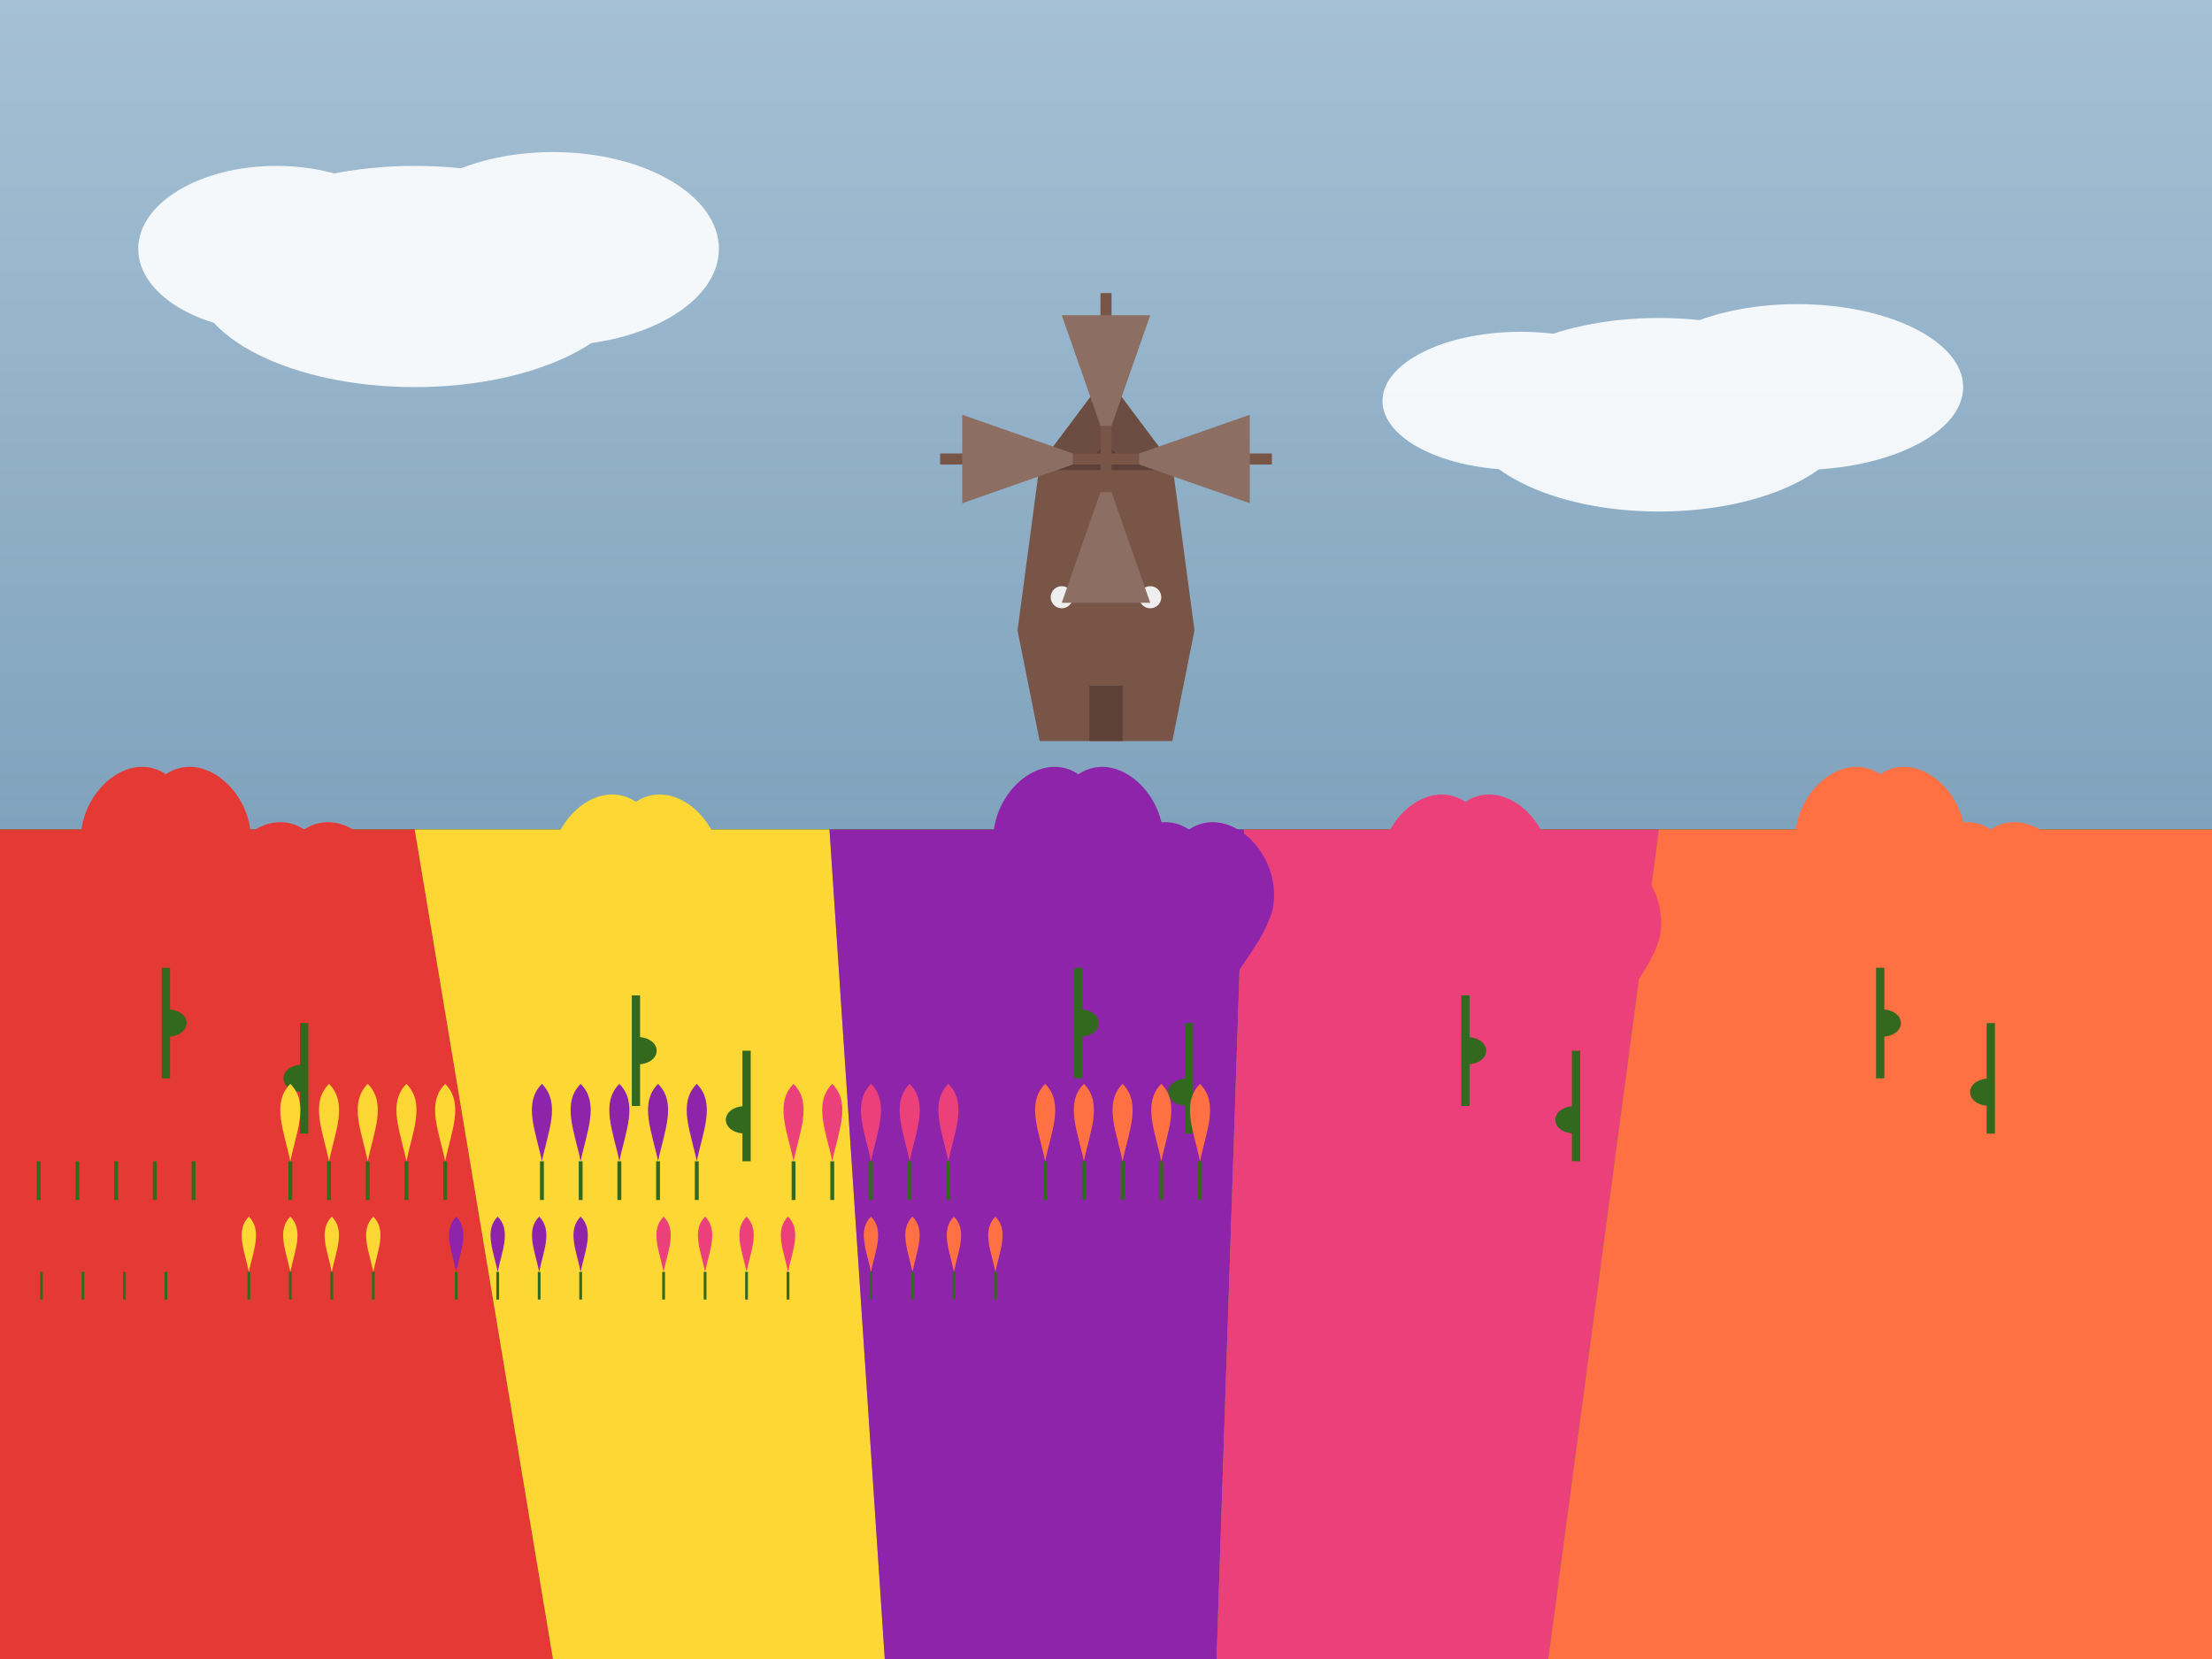 <svg width="800" height="600" viewBox="0 0 800 600" xmlns="http://www.w3.org/2000/svg">
  <rect x="0" y="0" width="800" height="600" fill="#333333" stroke="none"/>
  <!-- Background with gradient sky -->
  <defs>
    <linearGradient id="skyGradient" x1="0%" y1="0%" x2="0%" y2="100%">
      <stop offset="0%" stop-color="#a5c0d4" />
      <stop offset="100%" stop-color="#80a3bd" />
    </linearGradient>
  </defs>
  
  <!-- Sky -->
  <rect width="800" height="300" fill="url(#skyGradient)" />
  
  <!-- Green horizon/field background -->
  <rect y="300" width="800" height="300" fill="#689f38" />
  
  <!-- Tulip field stripes in different colors -->
  <g transform="translate(0, 300)">
    <!-- Red tulip field -->
    <path d="M0,0 L150,0 L200,300 L0,300 Z" fill="#e53935" />
    
    <!-- Yellow tulip field -->
    <path d="M150,0 L300,0 L320,300 L200,300 Z" fill="#fdd835" />
    
    <!-- Purple tulip field -->
    <path d="M300,0 L450,0 L440,300 L320,300 Z" fill="#8e24aa" />
    
    <!-- Pink tulip field -->
    <path d="M450,0 L600,0 L560,300 L440,300 Z" fill="#ec407a" />
    
    <!-- Orange tulip field -->
    <path d="M600,0 L800,0 L800,300 L560,300 Z" fill="#ff7043" />
  </g>
  
  <!-- Clouds in the sky -->
  <g opacity="0.9">
    <ellipse cx="150" cy="100" rx="80" ry="40" fill="white" />
    <ellipse cx="200" cy="90" rx="60" ry="35" fill="white" />
    <ellipse cx="100" cy="90" rx="50" ry="30" fill="white" />
    
    <ellipse cx="600" cy="150" rx="70" ry="35" fill="white" />
    <ellipse cx="650" cy="140" rx="60" ry="30" fill="white" />
    <ellipse cx="550" cy="145" rx="50" ry="25" fill="white" />
  </g>
  
  <!-- Detailed individual tulips in foreground -->
  <!-- Red tulips -->
  <g transform="translate(50, 350)">
    <!-- Tulip 1 -->
    <path d="M0,0 C-5,-20 -15,-25 -20,-40 C-25,-60 -5,-80 10,-70 C25,-80 45,-60 40,-40 C35,-25 25,-20 20,0" fill="#e53935" />
    <path d="M10,0 L10,40" stroke="#33691e" stroke-width="3" fill="none" />
    <path d="M10,15 C20,15 20,25 10,25" fill="#33691e" />
  </g>
  
  <g transform="translate(100, 370)">
    <!-- Tulip 2 -->
    <path d="M0,0 C-5,-20 -15,-25 -20,-40 C-25,-60 -5,-80 10,-70 C25,-80 45,-60 40,-40 C35,-25 25,-20 20,0" fill="#e53935" />
    <path d="M10,0 L10,40" stroke="#33691e" stroke-width="3" fill="none" />
    <path d="M10,15 C0,15 0,25 10,25" fill="#33691e" />
  </g>
  
  <!-- Yellow tulips -->
  <g transform="translate(220, 360)">
    <!-- Tulip 3 -->
    <path d="M0,0 C-5,-20 -15,-25 -20,-40 C-25,-60 -5,-80 10,-70 C25,-80 45,-60 40,-40 C35,-25 25,-20 20,0" fill="#fdd835" />
    <path d="M10,0 L10,40" stroke="#33691e" stroke-width="3" fill="none" />
    <path d="M10,15 C20,15 20,25 10,25" fill="#33691e" />
  </g>
  
  <g transform="translate(260, 380)">
    <!-- Tulip 4 -->
    <path d="M0,0 C-5,-20 -15,-25 -20,-40 C-25,-60 -5,-80 10,-70 C25,-80 45,-60 40,-40 C35,-25 25,-20 20,0" fill="#fdd835" />
    <path d="M10,0 L10,40" stroke="#33691e" stroke-width="3" fill="none" />
    <path d="M10,20 C0,20 0,30 10,30" fill="#33691e" />
  </g>
  
  <!-- Purple tulips -->
  <g transform="translate(380, 350)">
    <!-- Tulip 5 -->
    <path d="M0,0 C-5,-20 -15,-25 -20,-40 C-25,-60 -5,-80 10,-70 C25,-80 45,-60 40,-40 C35,-25 25,-20 20,0" fill="#8e24aa" />
    <path d="M10,0 L10,40" stroke="#33691e" stroke-width="3" fill="none" />
    <path d="M10,15 C20,15 20,25 10,25" fill="#33691e" />
  </g>
  
  <g transform="translate(420, 370)">
    <!-- Tulip 6 -->
    <path d="M0,0 C-5,-20 -15,-25 -20,-40 C-25,-60 -5,-80 10,-70 C25,-80 45,-60 40,-40 C35,-25 25,-20 20,0" fill="#8e24aa" />
    <path d="M10,0 L10,40" stroke="#33691e" stroke-width="3" fill="none" />
    <path d="M10,20 C0,20 0,30 10,30" fill="#33691e" />
  </g>
  
  <!-- Pink tulips -->
  <g transform="translate(520, 360)">
    <!-- Tulip 7 -->
    <path d="M0,0 C-5,-20 -15,-25 -20,-40 C-25,-60 -5,-80 10,-70 C25,-80 45,-60 40,-40 C35,-25 25,-20 20,0" fill="#ec407a" />
    <path d="M10,0 L10,40" stroke="#33691e" stroke-width="3" fill="none" />
    <path d="M10,15 C20,15 20,25 10,25" fill="#33691e" />
  </g>
  
  <g transform="translate(560, 380)">
    <!-- Tulip 8 -->
    <path d="M0,0 C-5,-20 -15,-25 -20,-40 C-25,-60 -5,-80 10,-70 C25,-80 45,-60 40,-40 C35,-25 25,-20 20,0" fill="#ec407a" />
    <path d="M10,0 L10,40" stroke="#33691e" stroke-width="3" fill="none" />
    <path d="M10,20 C0,20 0,30 10,30" fill="#33691e" />
  </g>
  
  <!-- Orange tulips -->
  <g transform="translate(670, 350)">
    <!-- Tulip 9 -->
    <path d="M0,0 C-5,-20 -15,-25 -20,-40 C-25,-60 -5,-80 10,-70 C25,-80 45,-60 40,-40 C35,-25 25,-20 20,0" fill="#ff7043" />
    <path d="M10,0 L10,40" stroke="#33691e" stroke-width="3" fill="none" />
    <path d="M10,15 C20,15 20,25 10,25" fill="#33691e" />
  </g>
  
  <g transform="translate(710, 370)">
    <!-- Tulip 10 -->
    <path d="M0,0 C-5,-20 -15,-25 -20,-40 C-25,-60 -5,-80 10,-70 C25,-80 45,-60 40,-40 C35,-25 25,-20 20,0" fill="#ff7043" />
    <path d="M10,0 L10,40" stroke="#33691e" stroke-width="3" fill="none" />
    <path d="M10,20 C0,20 0,30 10,30" fill="#33691e" />
  </g>
  
  <!-- Multiple rows of simplified tulips to create depth -->
  <!-- Row 1 (medium distance) -->
  <g transform="translate(0, 420)">
    <g transform="scale(0.7)">
      <!-- Simplified tulips in rows -->
      <g>
        <!-- Red tulips section -->
        <g transform="translate(20, 0)">
          <path d="M0,0 C-3,-15 -10,-30 0,-40 C10,-30 3,-15 0,0" fill="#e53935" />
          <line x1="0" y1="0" x2="0" y2="20" stroke="#33691e" stroke-width="2" />
        </g>
        
        <g transform="translate(40, 0)">
          <path d="M0,0 C-3,-15 -10,-30 0,-40 C10,-30 3,-15 0,0" fill="#e53935" />
          <line x1="0" y1="0" x2="0" y2="20" stroke="#33691e" stroke-width="2" />
        </g>
        
        <g transform="translate(60, 0)">
          <path d="M0,0 C-3,-15 -10,-30 0,-40 C10,-30 3,-15 0,0" fill="#e53935" />
          <line x1="0" y1="0" x2="0" y2="20" stroke="#33691e" stroke-width="2" />
        </g>
        
        <g transform="translate(80, 0)">
          <path d="M0,0 C-3,-15 -10,-30 0,-40 C10,-30 3,-15 0,0" fill="#e53935" />
          <line x1="0" y1="0" x2="0" y2="20" stroke="#33691e" stroke-width="2" />
        </g>
        
        <g transform="translate(100, 0)">
          <path d="M0,0 C-3,-15 -10,-30 0,-40 C10,-30 3,-15 0,0" fill="#e53935" />
          <line x1="0" y1="0" x2="0" y2="20" stroke="#33691e" stroke-width="2" />
        </g>
      </g>
      
      <!-- Yellow tulips section -->
      <g>
        <g transform="translate(150, 0)">
          <path d="M0,0 C-3,-15 -10,-30 0,-40 C10,-30 3,-15 0,0" fill="#fdd835" />
          <line x1="0" y1="0" x2="0" y2="20" stroke="#33691e" stroke-width="2" />
        </g>
        
        <g transform="translate(170, 0)">
          <path d="M0,0 C-3,-15 -10,-30 0,-40 C10,-30 3,-15 0,0" fill="#fdd835" />
          <line x1="0" y1="0" x2="0" y2="20" stroke="#33691e" stroke-width="2" />
        </g>
        
        <g transform="translate(190, 0)">
          <path d="M0,0 C-3,-15 -10,-30 0,-40 C10,-30 3,-15 0,0" fill="#fdd835" />
          <line x1="0" y1="0" x2="0" y2="20" stroke="#33691e" stroke-width="2" />
        </g>
        
        <g transform="translate(210, 0)">
          <path d="M0,0 C-3,-15 -10,-30 0,-40 C10,-30 3,-15 0,0" fill="#fdd835" />
          <line x1="0" y1="0" x2="0" y2="20" stroke="#33691e" stroke-width="2" />
        </g>
        
        <g transform="translate(230, 0)">
          <path d="M0,0 C-3,-15 -10,-30 0,-40 C10,-30 3,-15 0,0" fill="#fdd835" />
          <line x1="0" y1="0" x2="0" y2="20" stroke="#33691e" stroke-width="2" />
        </g>
      </g>
      
      <!-- Purple tulips section -->
      <g>
        <g transform="translate(280, 0)">
          <path d="M0,0 C-3,-15 -10,-30 0,-40 C10,-30 3,-15 0,0" fill="#8e24aa" />
          <line x1="0" y1="0" x2="0" y2="20" stroke="#33691e" stroke-width="2" />
        </g>
        
        <g transform="translate(300, 0)">
          <path d="M0,0 C-3,-15 -10,-30 0,-40 C10,-30 3,-15 0,0" fill="#8e24aa" />
          <line x1="0" y1="0" x2="0" y2="20" stroke="#33691e" stroke-width="2" />
        </g>
        
        <g transform="translate(320, 0)">
          <path d="M0,0 C-3,-15 -10,-30 0,-40 C10,-30 3,-15 0,0" fill="#8e24aa" />
          <line x1="0" y1="0" x2="0" y2="20" stroke="#33691e" stroke-width="2" />
        </g>
        
        <g transform="translate(340, 0)">
          <path d="M0,0 C-3,-15 -10,-30 0,-40 C10,-30 3,-15 0,0" fill="#8e24aa" />
          <line x1="0" y1="0" x2="0" y2="20" stroke="#33691e" stroke-width="2" />
        </g>
        
        <g transform="translate(360, 0)">
          <path d="M0,0 C-3,-15 -10,-30 0,-40 C10,-30 3,-15 0,0" fill="#8e24aa" />
          <line x1="0" y1="0" x2="0" y2="20" stroke="#33691e" stroke-width="2" />
        </g>
      </g>
      
      <!-- Pink tulips section -->
      <g>
        <g transform="translate(410, 0)">
          <path d="M0,0 C-3,-15 -10,-30 0,-40 C10,-30 3,-15 0,0" fill="#ec407a" />
          <line x1="0" y1="0" x2="0" y2="20" stroke="#33691e" stroke-width="2" />
        </g>
        
        <g transform="translate(430, 0)">
          <path d="M0,0 C-3,-15 -10,-30 0,-40 C10,-30 3,-15 0,0" fill="#ec407a" />
          <line x1="0" y1="0" x2="0" y2="20" stroke="#33691e" stroke-width="2" />
        </g>
        
        <g transform="translate(450, 0)">
          <path d="M0,0 C-3,-15 -10,-30 0,-40 C10,-30 3,-15 0,0" fill="#ec407a" />
          <line x1="0" y1="0" x2="0" y2="20" stroke="#33691e" stroke-width="2" />
        </g>
        
        <g transform="translate(470, 0)">
          <path d="M0,0 C-3,-15 -10,-30 0,-40 C10,-30 3,-15 0,0" fill="#ec407a" />
          <line x1="0" y1="0" x2="0" y2="20" stroke="#33691e" stroke-width="2" />
        </g>
        
        <g transform="translate(490, 0)">
          <path d="M0,0 C-3,-15 -10,-30 0,-40 C10,-30 3,-15 0,0" fill="#ec407a" />
          <line x1="0" y1="0" x2="0" y2="20" stroke="#33691e" stroke-width="2" />
        </g>
      </g>
      
      <!-- Orange tulips section -->
      <g>
        <g transform="translate(540, 0)">
          <path d="M0,0 C-3,-15 -10,-30 0,-40 C10,-30 3,-15 0,0" fill="#ff7043" />
          <line x1="0" y1="0" x2="0" y2="20" stroke="#33691e" stroke-width="2" />
        </g>
        
        <g transform="translate(560, 0)">
          <path d="M0,0 C-3,-15 -10,-30 0,-40 C10,-30 3,-15 0,0" fill="#ff7043" />
          <line x1="0" y1="0" x2="0" y2="20" stroke="#33691e" stroke-width="2" />
        </g>
        
        <g transform="translate(580, 0)">
          <path d="M0,0 C-3,-15 -10,-30 0,-40 C10,-30 3,-15 0,0" fill="#ff7043" />
          <line x1="0" y1="0" x2="0" y2="20" stroke="#33691e" stroke-width="2" />
        </g>
        
        <g transform="translate(600, 0)">
          <path d="M0,0 C-3,-15 -10,-30 0,-40 C10,-30 3,-15 0,0" fill="#ff7043" />
          <line x1="0" y1="0" x2="0" y2="20" stroke="#33691e" stroke-width="2" />
        </g>
        
        <g transform="translate(620, 0)">
          <path d="M0,0 C-3,-15 -10,-30 0,-40 C10,-30 3,-15 0,0" fill="#ff7043" />
          <line x1="0" y1="0" x2="0" y2="20" stroke="#33691e" stroke-width="2" />
        </g>
      </g>
    </g>
  </g>
  
  <!-- Row 2 (far distance) -->
  <g transform="translate(0, 460)">
    <g transform="scale(0.5)">
      <!-- More rows of simplified tulips, pattern repeats -->
      <!-- Red tulips row -->
      <g>
        <g transform="translate(30, 0)">
          <path d="M0,0 C-3,-15 -10,-30 0,-40 C10,-30 3,-15 0,0" fill="#e53935" />
          <line x1="0" y1="0" x2="0" y2="20" stroke="#33691e" stroke-width="2" />
        </g>
        
        <g transform="translate(60, 0)">
          <path d="M0,0 C-3,-15 -10,-30 0,-40 C10,-30 3,-15 0,0" fill="#e53935" />
          <line x1="0" y1="0" x2="0" y2="20" stroke="#33691e" stroke-width="2" />
        </g>
        
        <g transform="translate(90, 0)">
          <path d="M0,0 C-3,-15 -10,-30 0,-40 C10,-30 3,-15 0,0" fill="#e53935" />
          <line x1="0" y1="0" x2="0" y2="20" stroke="#33691e" stroke-width="2" />
        </g>
        
        <g transform="translate(120, 0)">
          <path d="M0,0 C-3,-15 -10,-30 0,-40 C10,-30 3,-15 0,0" fill="#e53935" />
          <line x1="0" y1="0" x2="0" y2="20" stroke="#33691e" stroke-width="2" />
        </g>
      </g>
      
      <!-- Continuing with more tulip rows (yellow, purple, pink, orange) -->
      <!-- Yellow tulips row -->
      <g>
        <g transform="translate(180, 0)">
          <path d="M0,0 C-3,-15 -10,-30 0,-40 C10,-30 3,-15 0,0" fill="#fdd835" />
          <line x1="0" y1="0" x2="0" y2="20" stroke="#33691e" stroke-width="2" />
        </g>
        
        <g transform="translate(210, 0)">
          <path d="M0,0 C-3,-15 -10,-30 0,-40 C10,-30 3,-15 0,0" fill="#fdd835" />
          <line x1="0" y1="0" x2="0" y2="20" stroke="#33691e" stroke-width="2" />
        </g>
        
        <g transform="translate(240, 0)">
          <path d="M0,0 C-3,-15 -10,-30 0,-40 C10,-30 3,-15 0,0" fill="#fdd835" />
          <line x1="0" y1="0" x2="0" y2="20" stroke="#33691e" stroke-width="2" />
        </g>
        
        <g transform="translate(270, 0)">
          <path d="M0,0 C-3,-15 -10,-30 0,-40 C10,-30 3,-15 0,0" fill="#fdd835" />
          <line x1="0" y1="0" x2="0" y2="20" stroke="#33691e" stroke-width="2" />
        </g>
      </g>
      
      <!-- Purple tulips row -->
      <g>
        <g transform="translate(330, 0)">
          <path d="M0,0 C-3,-15 -10,-30 0,-40 C10,-30 3,-15 0,0" fill="#8e24aa" />
          <line x1="0" y1="0" x2="0" y2="20" stroke="#33691e" stroke-width="2" />
        </g>
        
        <g transform="translate(360, 0)">
          <path d="M0,0 C-3,-15 -10,-30 0,-40 C10,-30 3,-15 0,0" fill="#8e24aa" />
          <line x1="0" y1="0" x2="0" y2="20" stroke="#33691e" stroke-width="2" />
        </g>
        
        <g transform="translate(390, 0)">
          <path d="M0,0 C-3,-15 -10,-30 0,-40 C10,-30 3,-15 0,0" fill="#8e24aa" />
          <line x1="0" y1="0" x2="0" y2="20" stroke="#33691e" stroke-width="2" />
        </g>
        
        <g transform="translate(420, 0)">
          <path d="M0,0 C-3,-15 -10,-30 0,-40 C10,-30 3,-15 0,0" fill="#8e24aa" />
          <line x1="0" y1="0" x2="0" y2="20" stroke="#33691e" stroke-width="2" />
        </g>
      </g>
      
      <!-- Pink tulips row -->
      <g>
        <g transform="translate(480, 0)">
          <path d="M0,0 C-3,-15 -10,-30 0,-40 C10,-30 3,-15 0,0" fill="#ec407a" />
          <line x1="0" y1="0" x2="0" y2="20" stroke="#33691e" stroke-width="2" />
        </g>
        
        <g transform="translate(510, 0)">
          <path d="M0,0 C-3,-15 -10,-30 0,-40 C10,-30 3,-15 0,0" fill="#ec407a" />
          <line x1="0" y1="0" x2="0" y2="20" stroke="#33691e" stroke-width="2" />
        </g>
        
        <g transform="translate(540, 0)">
          <path d="M0,0 C-3,-15 -10,-30 0,-40 C10,-30 3,-15 0,0" fill="#ec407a" />
          <line x1="0" y1="0" x2="0" y2="20" stroke="#33691e" stroke-width="2" />
        </g>
        
        <g transform="translate(570, 0)">
          <path d="M0,0 C-3,-15 -10,-30 0,-40 C10,-30 3,-15 0,0" fill="#ec407a" />
          <line x1="0" y1="0" x2="0" y2="20" stroke="#33691e" stroke-width="2" />
        </g>
      </g>
      
      <!-- Orange tulips row -->
      <g>
        <g transform="translate(630, 0)">
          <path d="M0,0 C-3,-15 -10,-30 0,-40 C10,-30 3,-15 0,0" fill="#ff7043" />
          <line x1="0" y1="0" x2="0" y2="20" stroke="#33691e" stroke-width="2" />
        </g>
        
        <g transform="translate(660, 0)">
          <path d="M0,0 C-3,-15 -10,-30 0,-40 C10,-30 3,-15 0,0" fill="#ff7043" />
          <line x1="0" y1="0" x2="0" y2="20" stroke="#33691e" stroke-width="2" />
        </g>
        
        <g transform="translate(690, 0)">
          <path d="M0,0 C-3,-15 -10,-30 0,-40 C10,-30 3,-15 0,0" fill="#ff7043" />
          <line x1="0" y1="0" x2="0" y2="20" stroke="#33691e" stroke-width="2" />
        </g>
        
        <g transform="translate(720, 0)">
          <path d="M0,0 C-3,-15 -10,-30 0,-40 C10,-30 3,-15 0,0" fill="#ff7043" />
          <line x1="0" y1="0" x2="0" y2="20" stroke="#33691e" stroke-width="2" />
        </g>
      </g>
    </g>
  </g>
  
  <!-- Windmill in the distance -->
  <g transform="translate(400, 200) scale(0.4)">
    <!-- Windmill base -->
    <path d="M-60,170 L60,170 L80,70 L60,-80 L0,-100 L-60,-80 L-80,70 Z" fill="#795548" />
    
    <!-- Door -->
    <rect x="-15" y="120" width="30" height="50" fill="#5d4037" />
    
    <!-- Windows -->
    <circle cx="-40" cy="40" r="10" fill="#eeeeee" />
    <circle cx="40" cy="40" r="10" fill="#eeeeee" />
    
    <!-- Roof cone -->
    <path d="M-60,-80 L60,-80 L0,-160 Z" fill="#6d4c41" />
    
    <!-- Cap section that rotates -->
    <path d="M-65,-75 L65,-75 L75,-85 L-75,-85 Z" fill="#5d4037" />
    
    <!-- Windmill blades -->
    <g transform="translate(0, -85)">
      <!-- Center hub -->
      <circle cx="0" cy="0" r="10" fill="#5d4037" />
      
      <!-- First blade -->
      <g transform="rotate(0)">
        <rect x="-5" y="-150" width="10" height="150" fill="#795548" />
        <path d="M-40,-130 L-5,-30 L5,-30 L40,-130 Z" fill="#8d6e63" />
      </g>
      
      <!-- Second blade -->
      <g transform="rotate(90)">
        <rect x="-5" y="-150" width="10" height="150" fill="#795548" />
        <path d="M-40,-130 L-5,-30 L5,-30 L40,-130 Z" fill="#8d6e63" />
      </g>
      
      <!-- Third blade -->
      <g transform="rotate(180)">
        <rect x="-5" y="-150" width="10" height="150" fill="#795548" />
        <path d="M-40,-130 L-5,-30 L5,-30 L40,-130 Z" fill="#8d6e63" />
      </g>
      
      <!-- Fourth blade -->
      <g transform="rotate(270)">
        <rect x="-5" y="-150" width="10" height="150" fill="#795548" />
        <path d="M-40,-130 L-5,-30 L5,-30 L40,-130 Z" fill="#8d6e63" />
      </g>
    </g>
  </g>
</svg>
